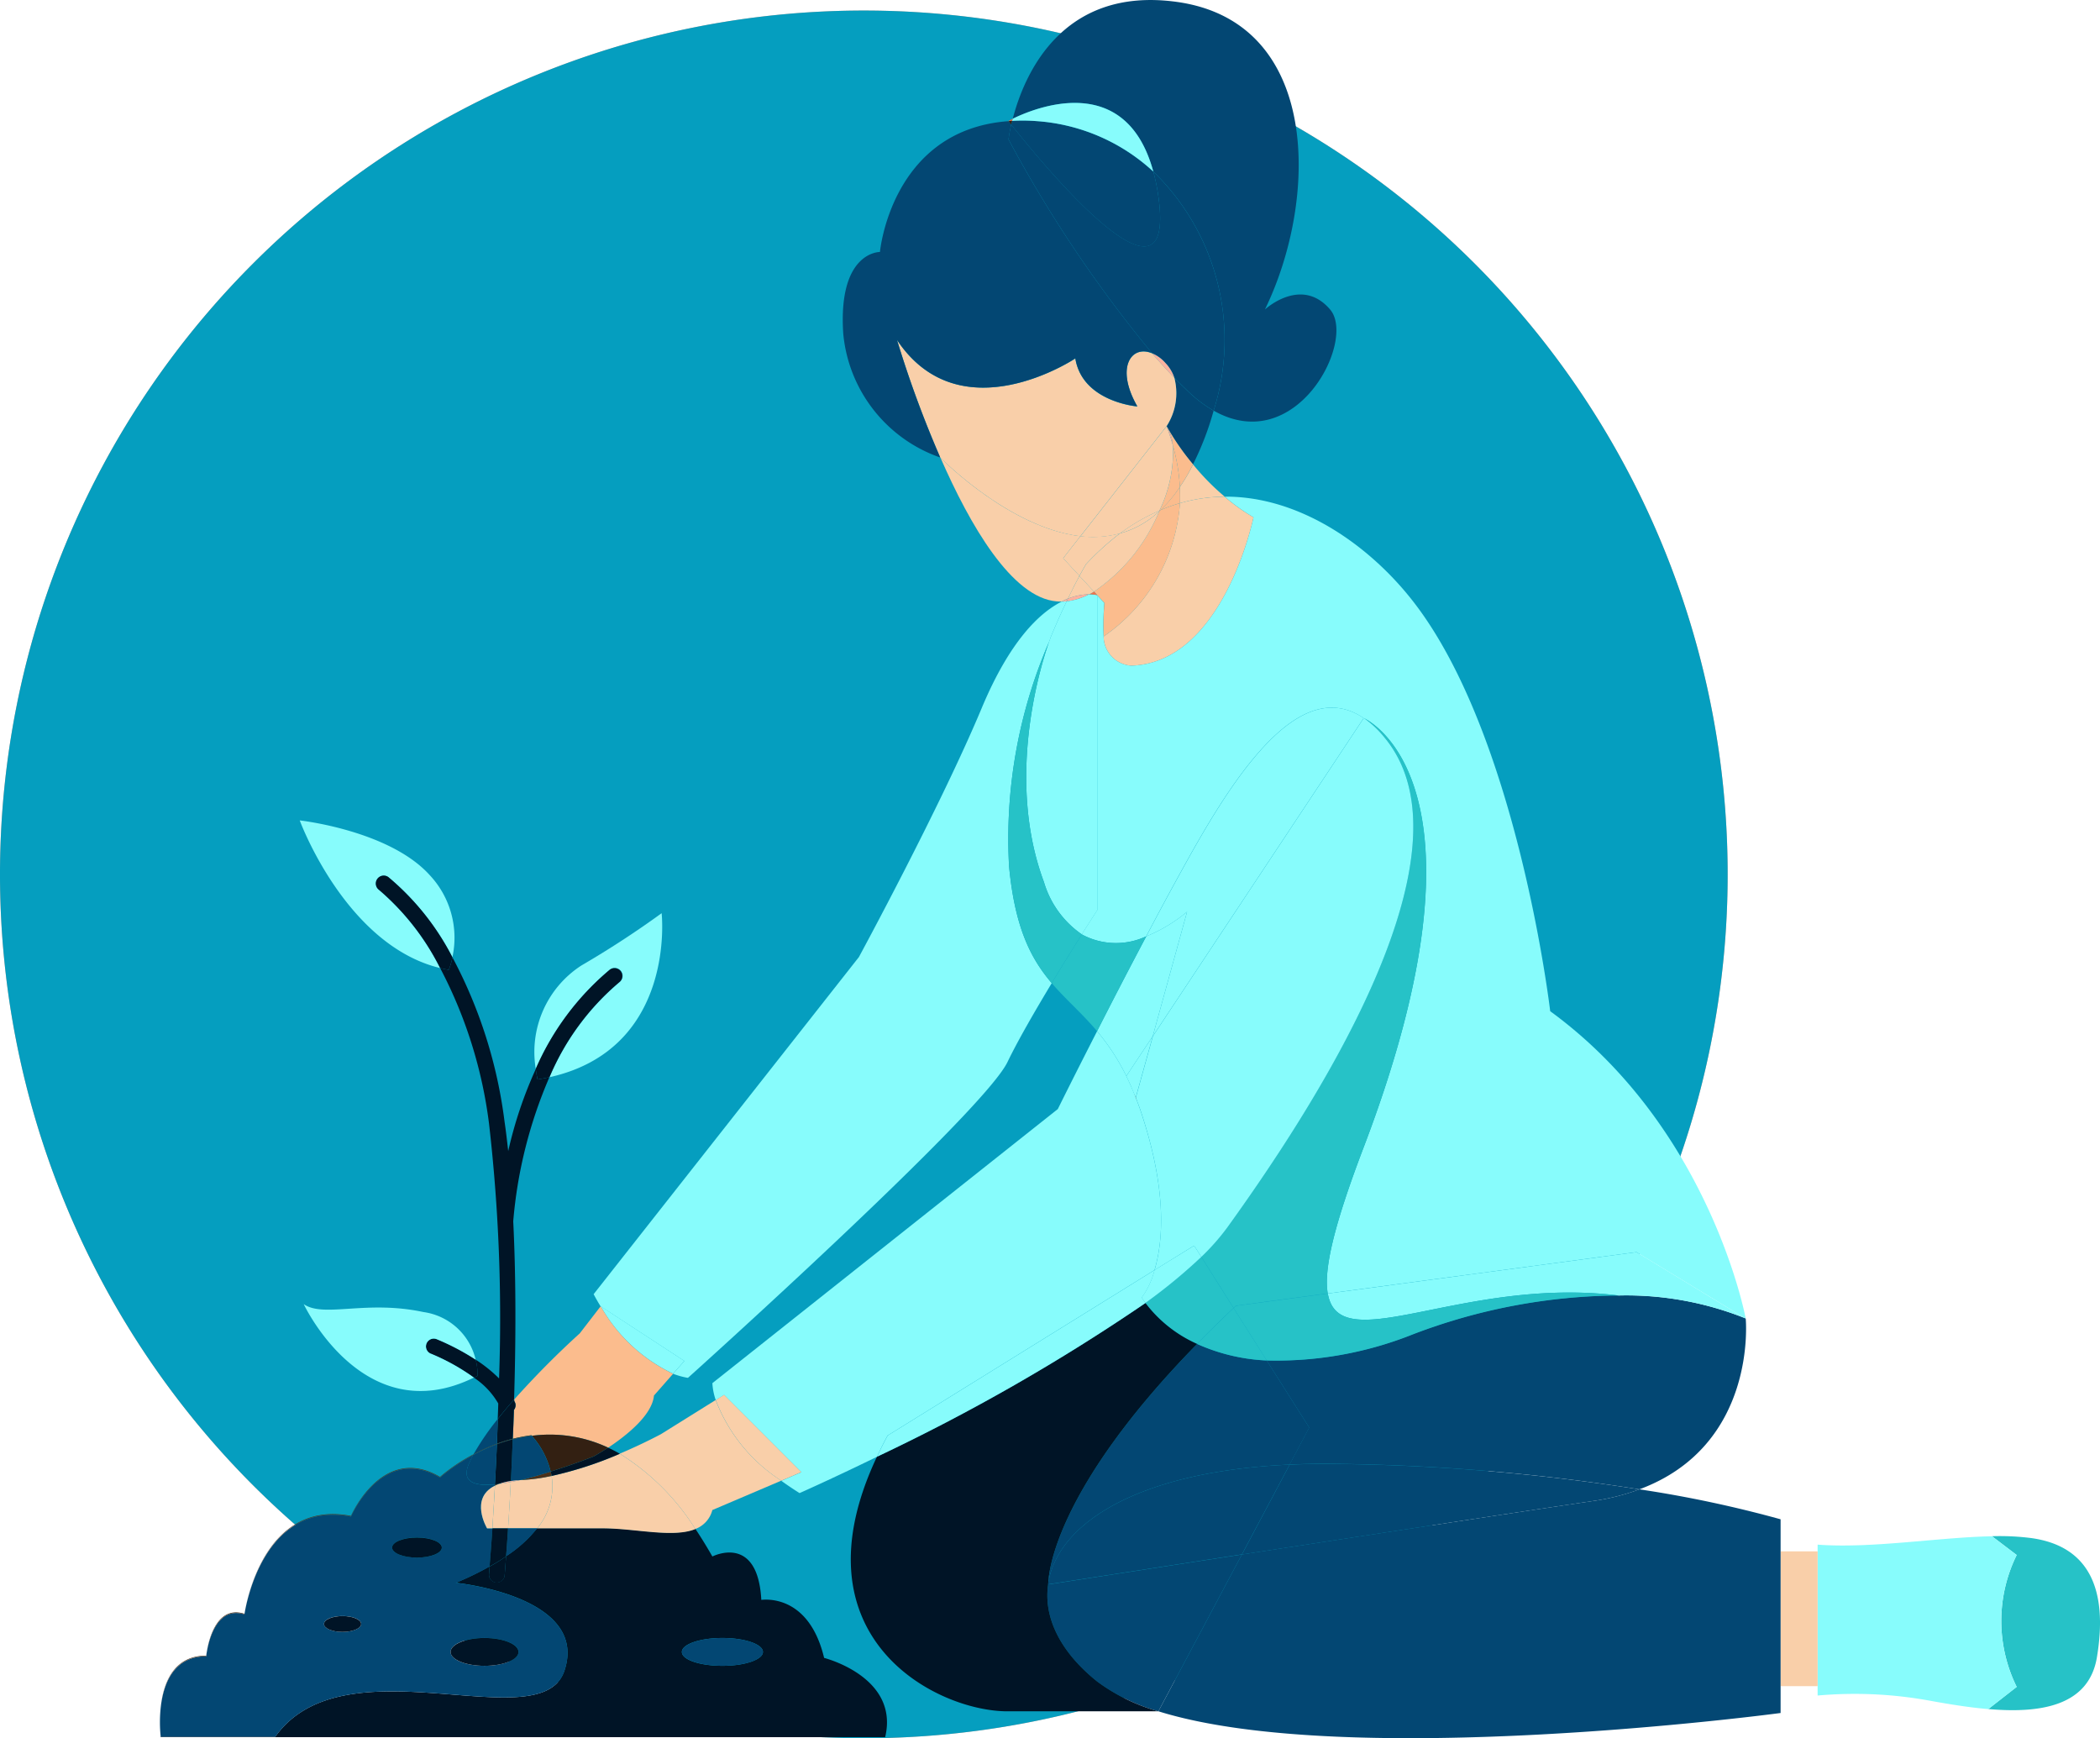 <svg xmlns="http://www.w3.org/2000/svg" xmlns:xlink="http://www.w3.org/1999/xlink" width="98.732" height="81.722" viewBox="0 0 98.732 81.722"><defs><style>.a{fill:#f2aa99;}.b{fill:#059ebf;}.c{fill:#26c2c7;}.d{fill:#87fcfc;}.e{fill:#f9cfa9;}.f{fill:#034773;}.g{fill:#fbbc8d;}.h{fill:#feb19e;}.i{fill:#ff856a;}.j{fill:#001426;}.k{fill:url(#a);}.l{fill:url(#b);}.m{fill:#f16e46;}.n{fill:#332012;}.o{fill:#4c321c;}</style><linearGradient id="a" x1="42.933" y1="25.255" x2="-8.355" y2="-4.666" gradientUnits="objectBoundingBox"><stop offset="0" stop-color="#e85e38"/><stop offset="1" stop-color="#f3734a"/></linearGradient><linearGradient id="b" x1="1.574" y1="188.5" x2="0.513" y2="3.073" xlink:href="#a"/></defs><g transform="translate(-402.269 -40.116)"><g transform="translate(402.269 40.612)"><path class="a" d="M483.495,81.476a40.613,40.613,0,1,0-40.613,40.613,40.613,40.613,0,0,0,40.613-40.613Z" transform="translate(-402.269 -40.863)"/><path class="b" d="M483.495,81.476a40.613,40.613,0,1,0-40.613,40.613,40.613,40.613,0,0,0,40.613-40.613Z" transform="translate(-402.269 -40.863)"/></g><g transform="translate(409.787 40.116)"><g transform="translate(0)"><path class="c" d="M545.026,148.934c2.67.372,3.62,2.351,3.082,5.6-.385,2.331-2.717,2.644-5.108,2.438l1.335-1.043a7,7,0,0,1,0-6.2l-1.162-.883A11.683,11.683,0,0,1,545.026,148.934Z" transform="translate(-457.038 -76.622)"/><path class="d" d="M539.117,148.85l1.162.883a7,7,0,0,0,0,6.2l-1.335,1.043c-.937-.08-1.886-.239-2.73-.392a19.641,19.641,0,0,0-5.294-.246v-7.094C533.451,149.435,536.593,148.9,539.117,148.85Z" transform="translate(-452.982 -76.624)"/><rect class="e" width="1.74" height="6.337" transform="translate(76.198 72.936)"/><path class="f" d="M513.513,154.783v1.262s-20.293,2.717-29.253-.08l3.926-7.373c5.573-.857,12.4-1.906,16.526-2.517a10.518,10.518,0,0,0,2.165-.545,55.739,55.739,0,0,1,6.636,1.408v7.845Z" transform="translate(-437.316 -75.51)"/><path class="f" d="M514.448,132.892s.578,5.965-5,8.031a98.016,98.016,0,0,0-14.414-1.2c-.7-.007-1.382.007-2.033.033l.923-1.74-2-3.155a17.294,17.294,0,0,0,6.888-1.235,27.54,27.54,0,0,1,9.658-1.82h.02a15.056,15.056,0,0,1,5.925,1.069A.074.074,0,0,1,514.448,132.892Z" transform="translate(-439.891 -70.903)"/><path class="d" d="M510.053,113.909a.073.073,0,0,0-.027-.013l-5.108-3.109L490.4,112.733c-.2-1.143.306-3.242,1.687-6.868,6.476-17,.272-20.06.007-20.18l-.007-.007c-3.182-2.152-6.41,3.255-8.629,7.3-.531.963-1.069,1.966-1.594,2.963a3.366,3.366,0,0,1-3.029-.093c.438-.691.731-1.142.731-1.142v-14.8l.332.359a12.478,12.478,0,0,0-.033,1.574,1.387,1.387,0,0,0,1.3,1.375c4.344-.133,5.746-6.975,5.746-6.975a9.235,9.235,0,0,1-1.355-.97c3.507-.027,6.8,2.272,8.868,4.935,4.922,6.324,6.437,19.256,6.437,19.256C508.405,104.962,510.053,113.909,510.053,113.909Z" transform="translate(-435.496 -51.919)"/><path class="d" d="M510.764,128.74l5.108,3.109a15.056,15.056,0,0,0-5.925-1.069h-.02c-7.353-.91-13.132,3.042-13.677-.093Z" transform="translate(-441.341 -69.872)"/><path class="c" d="M507.687,131.739a27.539,27.539,0,0,0-9.658,1.82,17.294,17.294,0,0,1-6.888,1.235l-1.561-2.464c.033-.033.073-.073.113-.106l4.318-.578C494.555,134.782,500.334,130.829,507.687,131.739Z" transform="translate(-439.102 -70.832)"/><path class="f" d="M508.862,144.925a10.519,10.519,0,0,1-2.165.545c-4.125.611-10.953,1.661-16.526,2.517l2.245-4.225c.651-.027,1.328-.04,2.033-.033A98.016,98.016,0,0,1,508.862,144.925Z" transform="translate(-439.3 -74.904)"/><path class="c" d="M488.516,114.9c3.78-5.248,11.983-17.556,7.386-23.056a4.753,4.753,0,0,0-.963-.9c.266.12,6.47,3.182-.007,20.18-1.382,3.627-1.886,5.726-1.687,6.868l-4.318.578c-.04.033-.08.073-.113.106l-1.515-2.4A10.5,10.5,0,0,0,488.516,114.9Z" transform="translate(-438.336 -57.184)"/><path class="d" d="M494.344,91.843c4.6,5.5-3.607,17.808-7.386,23.056a10.5,10.5,0,0,1-1.216,1.375l-.339-.531-1.86,1.149c.385-1.3.611-3.633-.6-7.327-.066-.206-.139-.405-.213-.6-.02-.06-.047-.126-.066-.186l.8-2.883,9.917-14.959.007.007A4.753,4.753,0,0,1,494.344,91.843Z" transform="translate(-436.779 -57.181)"/><path class="d" d="M493.623,90.693l-9.917,14.959L485.32,99.8a7.383,7.383,0,0,1-1.92,1.156c.525-1,1.063-2,1.594-2.963C487.213,93.948,490.441,88.541,493.623,90.693Z" transform="translate(-437.027 -56.933)"/><path class="f" d="M485.807,54.666c.133-.12,1.767-1.528,3.069.007,1.229,1.455-1.588,6.955-5.48,4.749a11.009,11.009,0,0,0-2.836-11.239c-1.3-4.8-5.633-2.963-6.609-2.484.511-1.979,2.258-6.251,7.718-5.493C488.464,41.155,488.318,49.511,485.807,54.666Z" transform="translate(-433.854 -40.116)"/><path class="f" d="M486.739,136.017l2,3.155-.923,1.74c-7.167.319-10.88,2.777-11.345,5.54.027-.651.492-4.57,6.995-11.212A8.951,8.951,0,0,0,486.739,136.017Z" transform="translate(-434.7 -72.055)"/><path class="f" d="M487.812,143.78,485.567,148l-9.107,1.408a.408.408,0,0,1,.007-.093C476.932,146.557,480.645,144.1,487.812,143.78Z" transform="translate(-434.697 -74.922)"/><path class="c" d="M488.714,132.7l1.561,2.464a8.951,8.951,0,0,1-3.275-.777C487.525,133.842,488.1,133.285,488.714,132.7Z" transform="translate(-438.236 -71.202)"/><path class="f" d="M485.548,150.14l-3.926,7.373h-.007a8.784,8.784,0,0,1-2.863-1.395c-1.754-1.4-2.537-3.029-2.312-4.57Z" transform="translate(-434.678 -77.057)"/><path class="c" d="M485.97,129.08l1.514,2.4c-.618.585-1.189,1.142-1.714,1.687a6.2,6.2,0,0,1-2.431-1.926A25.325,25.325,0,0,0,485.97,129.08Z" transform="translate(-437.007 -69.986)"/><path class="e" d="M487.431,76.24s-1.4,6.842-5.746,6.975a1.387,1.387,0,0,1-1.3-1.375,8.3,8.3,0,0,0,3.587-6.264,7.715,7.715,0,0,1,2.1-.306A9.235,9.235,0,0,0,487.431,76.24Z" transform="translate(-436.016 -51.919)"/><path class="f" d="M480.458,51.142a11.009,11.009,0,0,1,2.836,11.239,6.1,6.1,0,0,1-1.229-.937c-.206-.2-.412-.4-.618-.611a1.866,1.866,0,0,0-.425-.7,1.682,1.682,0,0,0-.624-.452,60.975,60.975,0,0,1-6.749-10.057s.033-.266.126-.7c1.03,1.3,7.851,9.784,6.915,3.348A9.237,9.237,0,0,0,480.458,51.142Z" transform="translate(-433.753 -43.075)"/><path class="d" d="M485.544,128.28l.339.531a25.319,25.319,0,0,1-2.63,2.165,2.266,2.266,0,0,1-.173-.259,3.8,3.8,0,0,0,.6-1.289Z" transform="translate(-436.919 -69.718)"/><path class="f" d="M487.052,68.4a13.764,13.764,0,0,1-.97,2.524,11.643,11.643,0,0,1-1.236-1.787.006.006,0,0,1-.007-.007,2.862,2.862,0,0,0,.365-2.278c.206.213.412.412.618.611A6.1,6.1,0,0,0,487.052,68.4Z" transform="translate(-437.511 -49.092)"/><path class="e" d="M486.4,72.99a11.328,11.328,0,0,0,1.488,1.514,7.715,7.715,0,0,0-2.1.306c.007-.246.007-.5-.007-.764A8.683,8.683,0,0,0,486.4,72.99Z" transform="translate(-437.826 -51.154)"/><path class="g" d="M486.086,72.077s-.007,0,0,.007a8.69,8.69,0,0,1-.618,1.056,9.031,9.031,0,0,0-.326-1.94.04.04,0,0,0-.007-.027,1.95,1.95,0,0,0-.279-.864c0-.007-.007-.013-.007-.02A11.643,11.643,0,0,0,486.086,72.077Z" transform="translate(-437.514 -50.247)"/><path class="d" d="M484.151,104.65l-1.614,5.852-1.242,1.873a10.382,10.382,0,0,0-1.375-2.112c.671-1.322,1.475-2.876,2.312-4.457A7.383,7.383,0,0,0,484.151,104.65Z" transform="translate(-435.859 -61.784)"/><path class="g" d="M485.313,74.58c.013.259.013.518.007.764a7.427,7.427,0,0,0-.93.332A6.181,6.181,0,0,0,485.313,74.58Z" transform="translate(-437.359 -51.688)"/><path class="e" d="M478.434,68.232l-4.052,5.174c-3.255-.379-6.4-3.507-6.583-3.693-.007,0-.007,0-.007-.007a50.966,50.966,0,0,1-2.033-5.526c2.982,4.47,8.383.87,8.383.87.332,2.053,2.916,2.258,2.916,2.258-1.05-1.833-.279-2.909.691-2.5.352.4.7.784,1.049,1.149A2.862,2.862,0,0,1,478.434,68.232Z" transform="translate(-431.104 -48.196)"/><path class="g" d="M484.968,71.66a9.031,9.031,0,0,1,.326,1.94,6.178,6.178,0,0,1-.923,1.1c-.013.007-.027.007-.04.02A6.4,6.4,0,0,0,484.968,71.66Z" transform="translate(-437.339 -50.707)"/><path class="e" d="M483.091,71.2a6.4,6.4,0,0,1-.638,3.056,9.122,9.122,0,0,0-1.853,1.069,4.885,4.885,0,0,1-1.86.133l4.052-5.174a.006.006,0,0,0,.007.007c0,.007.007.013.007.02.106.292.2.585.279.864A.04.04,0,0,1,483.091,71.2Z" transform="translate(-435.462 -50.244)"/><path class="h" d="M485.139,71.184c-.08-.279-.173-.571-.279-.864A1.952,1.952,0,0,1,485.139,71.184Z" transform="translate(-437.517 -50.257)"/><path class="h" d="M484.434,65.572a1.866,1.866,0,0,1,.425.7c-.352-.365-.7-.751-1.05-1.149A1.682,1.682,0,0,1,484.434,65.572Z" transform="translate(-437.165 -48.511)"/><path class="g" d="M482.815,76.062a7.431,7.431,0,0,1,.93-.332,8.3,8.3,0,0,1-3.587,6.264,12.478,12.478,0,0,1,.033-1.574l-.332-.359-.007-.007-.153-.166a8.445,8.445,0,0,0,3.069-3.78A.307.307,0,0,0,482.815,76.062Z" transform="translate(-435.785 -52.074)"/><path class="i" d="M484.327,76.25c.013-.013.027-.013.04-.02a.3.3,0,0,1-.047.046C484.32,76.27,484.327,76.263,484.327,76.25Z" transform="translate(-437.336 -52.242)"/><path class="e" d="M483.393,76.26c0,.013-.007.02-.007.027a4.371,4.371,0,0,1-1.847,1.043A9.122,9.122,0,0,1,483.393,76.26Z" transform="translate(-436.402 -52.252)"/><path class="f" d="M480.755,52.184c.937,6.437-5.885-2.046-6.915-3.348.013-.053.027-.113.047-.173a8.565,8.565,0,0,1,1.162.013,8.995,8.995,0,0,1,5.473,2.371A9.225,9.225,0,0,1,480.755,52.184Z" transform="translate(-433.817 -42.981)"/><path class="j" d="M476.943,151.537h-7.087c-3.348,0-10.15-3.467-6.138-11.97a92.1,92.1,0,0,0,12.621-7.227,6.2,6.2,0,0,0,2.431,1.926c-6.5,6.642-6.968,10.561-6.995,11.212a.408.408,0,0,0-.007.093c-.226,1.541.558,3.168,2.312,4.57A8.784,8.784,0,0,0,476.943,151.537Z" transform="translate(-430.006 -71.081)"/><path class="d" d="M472.876,117.006c1.216,3.693.99,6.031.6,7.327l-12.547,7.778c-.186.339-.352.671-.5,1-2.165,1.056-3.64,1.707-3.64,1.707q-.458-.289-.857-.578l.943-.405-3.633-3.633-.392.246a2.869,2.869,0,0,1-.159-.8l16.241-12.886s.751-1.521,1.847-3.66a10.379,10.379,0,0,1,1.375,2.112c.126.259.252.538.372.837q.07.169.14.359C472.737,116.6,472.81,116.8,472.876,117.006Z" transform="translate(-426.716 -64.621)"/><path class="d" d="M464.845,137.788l12.548-7.778a3.8,3.8,0,0,1-.6,1.289,2.256,2.256,0,0,0,.173.259,92.092,92.092,0,0,1-12.621,7.227C464.493,138.459,464.659,138.127,464.845,137.788Z" transform="translate(-430.627 -70.299)"/><path class="d" d="M481.99,115.333l1.242-1.873-.8,2.883c-.027-.06-.046-.113-.073-.173C482.242,115.871,482.116,115.592,481.99,115.333Z" transform="translate(-436.554 -64.742)"/><path class="f" d="M464.47,58.979a50.967,50.967,0,0,0,2.033,5.526,6.834,6.834,0,0,1-4.563-5.845c-.246-3.853,1.727-3.819,1.727-3.819s.525-5.752,6.051-6.151c.013.027.06.08.12.159-.093.432-.126.7-.126.7A60.975,60.975,0,0,0,476.46,59.6c-.97-.405-1.74.671-.691,2.5,0,0-2.584-.206-2.916-2.258C472.853,59.849,467.453,63.449,464.47,58.979Z" transform="translate(-429.814 -42.995)"/><path class="k" d="M482.623,117.713c.02.06.046.126.066.186q-.07-.189-.139-.359C482.577,117.6,482.6,117.653,482.623,117.713Z" transform="translate(-436.742 -66.112)"/><path class="e" d="M480.576,77.343a4.371,4.371,0,0,0,1.847-1.043,8.445,8.445,0,0,1-3.069,3.78l-.684-.737c.193-.352.306-.545.306-.545A12.8,12.8,0,0,1,480.576,77.343Z" transform="translate(-435.439 -52.265)"/><path class="c" d="M478.125,106.25a3.366,3.366,0,0,0,3.029.093c-.837,1.581-1.641,3.135-2.312,4.457-.731-.864-1.475-1.488-2.132-2.258C477.228,107.678,477.74,106.868,478.125,106.25Z" transform="translate(-434.781 -62.321)"/><path class="e" d="M478.33,78a4.885,4.885,0,0,0,1.86-.133,12.8,12.8,0,0,0-1.6,1.455s-.113.193-.306.545l-.764-.83Z" transform="translate(-435.053 -52.792)"/><path class="d" d="M478.25,82.226v14.8s-.292.452-.731,1.142a4.551,4.551,0,0,1-1.78-2.458c-1.793-4.8-.2-10.043.232-11.279.02-.053.04-.1.053-.139a.211.211,0,0,1,.02-.06c.007-.027.02-.053.027-.073.259-.624.511-1.182.737-1.654a2.958,2.958,0,0,0,1.049-.325h.013a1.653,1.653,0,0,1,.372.04Z" transform="translate(-434.175 -54.239)"/><path class="l" d="M479.589,81.99l.153.166a1.652,1.652,0,0,0-.372-.04C479.443,82.076,479.516,82.036,479.589,81.99Z" transform="translate(-435.674 -54.176)"/><path class="e" d="M478.4,80.88l.684.737c-.073.047-.146.086-.219.126h-.013a2.778,2.778,0,0,0-.99.206C478.066,81.511,478.252,81.152,478.4,80.88Z" transform="translate(-435.167 -53.803)"/><path class="e" d="M475.413,76.2l-.81,1.036.764.83c-.146.272-.332.631-.538,1.069h-.007c-.093.04-.193.086-.292.139-.073,0-.153,0-.232-.007-2.106-.173-4.078-3.58-5.467-6.762C469.009,72.7,472.158,75.825,475.413,76.2Z" transform="translate(-432.135 -50.993)"/><path class="d" d="M473.937,48.144c.976-.478,5.307-2.312,6.609,2.484a8.995,8.995,0,0,0-5.473-2.371,8.565,8.565,0,0,0-1.162-.013A.548.548,0,0,1,473.937,48.144Z" transform="translate(-433.841 -42.562)"/><path class="h" d="M478.82,82.18a2.959,2.959,0,0,1-1.049.325.957.957,0,0,0,.053-.12h.007A2.778,2.778,0,0,1,478.82,82.18Z" transform="translate(-435.137 -54.239)"/><path class="h" d="M477.7,82.49a.948.948,0,0,1-.053.12,1.453,1.453,0,0,1-.239.02C477.51,82.576,477.609,82.53,477.7,82.49Z" transform="translate(-435.016 -54.343)"/><path class="d" d="M466.29,82.69a1.452,1.452,0,0,0,.239-.02c-.226.472-.478,1.03-.737,1.654-.007.02-.02.046-.027.073a.211.211,0,0,0-.02.06c-.013.04-.033.086-.053.139a23.309,23.309,0,0,0-1.873,10.542c.279,2.936,1.049,4.364,2.006,5.487-.784,1.3-1.6,2.71-2.079,3.706-1.136,2.378-15.025,14.852-15.025,14.852a3.621,3.621,0,0,1-.7-.193l.531-.6-3.939-2.571c-.213-.345-.326-.571-.326-.571L456.758,99.4s3.846-7.087,5.785-11.731C463.859,84.53,465.247,83.215,466.29,82.69Z" transform="translate(-423.895 -54.404)"/><path class="c" d="M477.075,99.307c-.385.618-.9,1.428-1.415,2.292-.956-1.123-1.727-2.551-2.006-5.487a23.309,23.309,0,0,1,1.873-10.542c-.432,1.235-2.026,6.476-.233,11.279A4.551,4.551,0,0,0,477.075,99.307Z" transform="translate(-433.73 -55.378)"/><path class="m" d="M473.849,48.52a.552.552,0,0,0-.027.1,1.3,1.3,0,0,0-.166.013l-.007-.007Z" transform="translate(-433.753 -42.938)"/><path class="n" d="M473.826,48.67c-.02.06-.033.12-.047.173-.06-.08-.106-.133-.12-.159A1.3,1.3,0,0,1,473.826,48.67Z" transform="translate(-433.757 -42.988)"/><path class="j" d="M444.833,154.381s3.547.89,2.87,3.726H413.64v-.027h5.394c3.268-4.583,12.494.2,13.59-3.1,1.169-3.507-5.108-4.132-5.108-4.132a14.223,14.223,0,0,0,1.588-.771c-.013.219-.027.339-.027.352a.372.372,0,0,0,.332.405h.033a.375.375,0,0,0,.372-.339c0-.02.027-.339.066-.9a6.022,6.022,0,0,0,1.461-1.315h3.075c1.521,0,3.321.465,4.364.033.266.4.531.83.8,1.3,0,0,2.132-1.1,2.3,2.039C441.877,151.664,444.089,151.266,444.833,154.381Zm-2.876-.279c0-.365-.857-.658-1.906-.658s-1.906.292-1.906.658.85.651,1.906.651S441.957,154.461,441.957,154.1Z" transform="translate(-413.605 -76.436)"/><path class="e" d="M456.955,142.473l-.943.405a7.819,7.819,0,0,1-3.082-3.793l.392-.246Z" transform="translate(-426.797 -73.263)"/><path class="e" d="M453.732,143l-3.242,1.382a1.286,1.286,0,0,1-.8.89,11.149,11.149,0,0,0-3.554-3.54c1.142-.485,1.946-.923,1.946-.923l2.564-1.6A7.82,7.82,0,0,0,453.732,143Z" transform="translate(-424.517 -73.388)"/><path class="f" d="M452.436,156.05c1.049,0,1.906.292,1.906.658s-.857.651-1.906.651-1.906-.292-1.906-.651S451.38,156.05,452.436,156.05Z" transform="translate(-425.991 -79.042)"/><path class="d" d="M448.719,135.141l-.531.6a7.711,7.711,0,0,1-3.408-3.175Z" transform="translate(-424.06 -71.158)"/><path class="e" d="M447.73,146.55c-1.043.432-2.843-.033-4.364-.033H440.29a3.089,3.089,0,0,0,.678-2.464,17.647,17.647,0,0,0,3.208-1.043A11.148,11.148,0,0,1,447.73,146.55Z" transform="translate(-422.553 -74.663)"/><path class="g" d="M446.1,135.745l-.9,1.023c-.086.943-1.342,1.913-2.152,2.451a6.442,6.442,0,0,0-3.587-.558.091.091,0,0,0-.02-.027,8.556,8.556,0,0,0-.877.166c.02-.438.04-.89.053-1.355a.349.349,0,0,0,.06-.332c-.013-.033-.033-.073-.047-.106v-.053a41.629,41.629,0,0,1,3.082-3.109l.983-1.275A7.711,7.711,0,0,0,446.1,135.745Z" transform="translate(-421.972 -71.158)"/><path class="d" d="M446.087,104.75s.717,6.377-5.274,7.712a11.873,11.873,0,0,1,3.288-4.47.369.369,0,1,0-.458-.578,12.668,12.668,0,0,0-3.474,4.656,4.842,4.842,0,0,1,2.146-4.862A44.618,44.618,0,0,0,446.087,104.75Z" transform="translate(-422.498 -61.817)"/><path class="j" d="M444.182,108.78a.37.37,0,0,1-.06.518,11.872,11.872,0,0,0-3.288,4.47c-.179.04-.365.073-.558.106a4.743,4.743,0,0,1-.086-.5,12.667,12.667,0,0,1,3.474-4.656A.371.371,0,0,1,444.182,108.78Z" transform="translate(-422.519 -63.124)"/><path class="j" d="M444.495,142.866a17.641,17.641,0,0,1-3.208,1.043,1.884,1.884,0,0,0-.046-.206c1.109-.345,2.026-.711,2.026-.711s.286-.159.678-.412C444.129,142.666,444.309,142.759,444.495,142.866Z" transform="translate(-422.871 -74.519)"/><path class="n" d="M443.5,142.27c-.392.252-.678.412-.678.412s-.917.365-2.026.711a3.881,3.881,0,0,0-.883-1.681A6.442,6.442,0,0,1,443.5,142.27Z" transform="translate(-422.425 -74.209)"/><path class="f" d="M427.5,149.111s6.277.624,5.108,4.132c-1.1,3.295-10.322-1.488-13.59,3.1h-5.394a6.5,6.5,0,0,1,0-1.362c.12-1.083.585-2.418,2.139-2.418a.279.279,0,0,1,.007-.046.839.839,0,0,1,.02-.139c.093-.571.485-2.192,1.774-1.787v-.027a.067.067,0,0,1,.007-.027c.093-.558.983-5.314,5-4.543,0,0,1.481-3.421,4.185-1.833a8.6,8.6,0,0,1,1.554-1.056q-.11.219-.2.418c-.359.85.266,1.049,1.229.963v.06c-1.216.6-.365,2.006-.365,2.006h.246c-.053.817-.106,1.435-.133,1.793A14.224,14.224,0,0,1,427.5,149.111Zm2.949,3.248c0-.365-.717-.658-1.6-.658s-1.594.292-1.594.658.711.651,1.594.651S430.447,152.718,430.447,152.36Zm-3.607-4.909c0-.259-.525-.472-1.169-.472s-1.169.213-1.169.472.518.472,1.169.472S426.841,147.716,426.841,147.451Zm-3.793,3.594c0-.206-.392-.372-.877-.372s-.87.166-.87.372.392.372.87.372S423.048,151.25,423.048,151.044Z" transform="translate(-413.587 -74.694)"/><path class="e" d="M440.276,144.58a3.089,3.089,0,0,1-.678,2.464H438.23c.04-.624.086-1.362.126-2.179.14-.027.279-.053.425-.086a.2.2,0,0,1,.066-.007A8.366,8.366,0,0,0,440.276,144.58Z" transform="translate(-421.861 -75.191)"/><path class="o" d="M440.508,144.27a1.889,1.889,0,0,1,.047.206,8.362,8.362,0,0,1-1.428.193.2.2,0,0,0-.066.007C439.545,144.562,440.043,144.416,440.508,144.27Z" transform="translate(-422.139 -75.087)"/><path class="j" d="M438,113.616c.193-.033.379-.066.558-.106a21.551,21.551,0,0,0-1.7,6.769v.007c.139,2.8.12,5.746.04,8.376-.266.3-.525.611-.771.917.013-.239.02-.485.027-.731a3.664,3.664,0,0,0-1.149-1.216,1.3,1.3,0,0,0,.173-.08,2.842,2.842,0,0,0-.086-.764,6.651,6.651,0,0,1,1.1.883,79.972,79.972,0,0,0-.472-11.976,21.445,21.445,0,0,0-2.3-7.32,3.978,3.978,0,0,0,.405.086,2.929,2.929,0,0,0,.173-.591,22.315,22.315,0,0,1,2.451,7.725c.066.445.12.91.173,1.388a19.713,19.713,0,0,1,1.3-3.866A4.753,4.753,0,0,0,438,113.616Z" transform="translate(-420.246 -62.865)"/><path class="f" d="M438.183,148.29h1.368a6.021,6.021,0,0,1-1.461,1.315C438.117,149.253,438.15,148.815,438.183,148.29Z" transform="translate(-421.814 -76.436)"/><path class="f" d="M439.413,141.74a3.881,3.881,0,0,1,.883,1.681c-.465.146-.963.292-1.448.405a3.739,3.739,0,0,0-.418.04c.033-.611.06-1.269.086-1.96a8.54,8.54,0,0,1,.877-.166Z" transform="translate(-421.928 -74.237)"/><path class="o" d="M439.437,141.7a.091.091,0,0,1,.02.027h-.02a8.556,8.556,0,0,0-.877.166.02.02,0,0,0,0-.027A8.556,8.556,0,0,1,439.437,141.7Z" transform="translate(-421.972 -74.224)"/><path class="j" d="M438.3,139.329a.349.349,0,0,1-.06.332c-.013.465-.033.917-.053,1.355a7.51,7.51,0,0,0-.744.232c.013-.379.027-.764.04-1.162.246-.306.5-.618.771-.917v.053C438.264,139.256,438.284,139.3,438.3,139.329Z" transform="translate(-421.596 -73.374)"/><path class="h" d="M438.427,144.92a3.732,3.732,0,0,1,.419-.04c-.146.033-.286.06-.425.086A.113.113,0,0,0,438.427,144.92Z" transform="translate(-421.925 -75.291)"/><path class="o" d="M438.184,141.95a.02.02,0,0,1,0,.027,7.514,7.514,0,0,0-.744.232v-.027A7.51,7.51,0,0,1,438.184,141.95Z" transform="translate(-421.596 -74.308)"/><path class="j" d="M438.137,141.99c-.027.691-.053,1.348-.086,1.96a2.807,2.807,0,0,0-.565.139l-.186.02c.033-.591.066-1.222.093-1.886A7.518,7.518,0,0,1,438.137,141.99Z" transform="translate(-421.549 -74.321)"/><path class="h" d="M438.145,144.94a.113.113,0,0,1-.007.046c-.193.04-.379.073-.558.093A2.8,2.8,0,0,1,438.145,144.94Z" transform="translate(-421.643 -75.311)"/><path class="j" d="M435.754,156.05c.883,0,1.6.292,1.6.658s-.717.651-1.6.651-1.594-.292-1.594-.651S434.871,156.05,435.754,156.05Z" transform="translate(-420.494 -79.042)"/><path class="e" d="M437.984,145.01c-.04.817-.086,1.554-.126,2.179h-.737c.033-.578.08-1.255.12-2.006a.786.786,0,0,1,.186-.08C437.6,145.083,437.791,145.05,437.984,145.01Z" transform="translate(-421.488 -75.335)"/><path class="j" d="M437.053,148.29h.737c-.033.525-.066.963-.093,1.315a7.087,7.087,0,0,1-.777.478C436.947,149.725,437,149.107,437.053,148.29Z" transform="translate(-421.421 -76.436)"/><path class="j" d="M437.683,150.27c-.04.558-.066.877-.066.9a.375.375,0,0,1-.372.339h-.033a.372.372,0,0,1-.332-.405c0-.013.013-.133.027-.352A7.1,7.1,0,0,0,437.683,150.27Z" transform="translate(-421.407 -77.101)"/><path class="o" d="M437.3,145.17l.186-.02a.786.786,0,0,0-.186.08Z" transform="translate(-421.549 -75.382)"/><path class="f" d="M436.922,140.55c-.013.4-.027.784-.04,1.162a9.569,9.569,0,0,0-1.1.5A12.251,12.251,0,0,1,436.922,140.55Z" transform="translate(-421.038 -73.837)"/><path class="o" d="M436.873,142.3v.027a9.419,9.419,0,0,0-1.123.5.145.145,0,0,0,.02-.033A9.561,9.561,0,0,1,436.873,142.3Z" transform="translate(-421.028 -74.425)"/><path class="f" d="M436.72,142.34c-.027.664-.06,1.3-.093,1.886-.963.086-1.587-.113-1.229-.963q.09-.2.2-.418A9.419,9.419,0,0,1,436.72,142.34Z" transform="translate(-420.876 -74.438)"/><path class="e" d="M436.969,145.27c-.04.751-.086,1.428-.12,2.006H436.6S435.754,145.868,436.969,145.27Z" transform="translate(-421.218 -75.422)"/><path class="j" d="M434.759,135.851a2.842,2.842,0,0,1,.086.764,1.293,1.293,0,0,1-.173.08,9.872,9.872,0,0,0-2.019-1.123.368.368,0,1,1,.272-.684A11.265,11.265,0,0,1,434.759,135.851Z" transform="translate(-419.911 -71.928)"/><path class="o" d="M430.341,143.05a.148.148,0,0,1-.02.033,8.6,8.6,0,0,0-1.554,1.056c-2.7-1.588-4.185,1.833-4.185,1.833-4.019-.771-4.909,3.985-5,4.543.066-.432.923-5.354,5-4.57,0,0,1.481-3.421,4.185-1.833A8.475,8.475,0,0,1,430.341,143.05Z" transform="translate(-415.599 -74.677)"/><path class="d" d="M429.748,134.751a9.87,9.87,0,0,1,2.019,1.123c-5.188,2.551-8-3.454-8-3.454.943.658,2.916-.206,5.626.372a2.935,2.935,0,0,1,2.458,2.239,11.268,11.268,0,0,0-1.833-.963.368.368,0,0,0-.272.684Z" transform="translate(-417.006 -71.108)"/><path class="d" d="M429.6,100.757a4.3,4.3,0,0,1,1.063,3.859,12.129,12.129,0,0,0-3.009-3.766.371.371,0,0,0-.438.6,11.77,11.77,0,0,1,2.87,3.673c-4.45-1.076-6.6-6.941-6.6-6.941S427.695,98.645,429.6,100.757Z" transform="translate(-416.912 -59.611)"/><path class="j" d="M432.471,105.93a2.927,2.927,0,0,1-.173.591,3.976,3.976,0,0,1-.405-.086,11.77,11.77,0,0,0-2.87-3.673.371.371,0,1,1,.438-.6A12.128,12.128,0,0,1,432.471,105.93Z" transform="translate(-418.719 -60.925)"/><ellipse class="j" cx="1.169" cy="0.472" rx="1.169" ry="0.472" transform="translate(10.916 72.286)"/><path class="j" d="M426.07,154.5c.485,0,.877.166.877.372s-.392.372-.877.372-.87-.166-.87-.372S425.592,154.5,426.07,154.5Z" transform="translate(-417.486 -78.521)"/><path class="o" d="M418.674,154.3v.027c-1.289-.405-1.681,1.216-1.774,1.787C416.98,155.572,417.358,153.878,418.674,154.3Z" transform="translate(-414.699 -78.431)"/><path class="o" d="M415.779,157.29a.051.051,0,0,1,.007-.02.277.277,0,0,0-.007.047c-1.554,0-2.019,1.335-2.139,2.418C413.753,158.645,414.211,157.29,415.779,157.29Z" transform="translate(-413.605 -79.451)"/></g></g></g></svg>